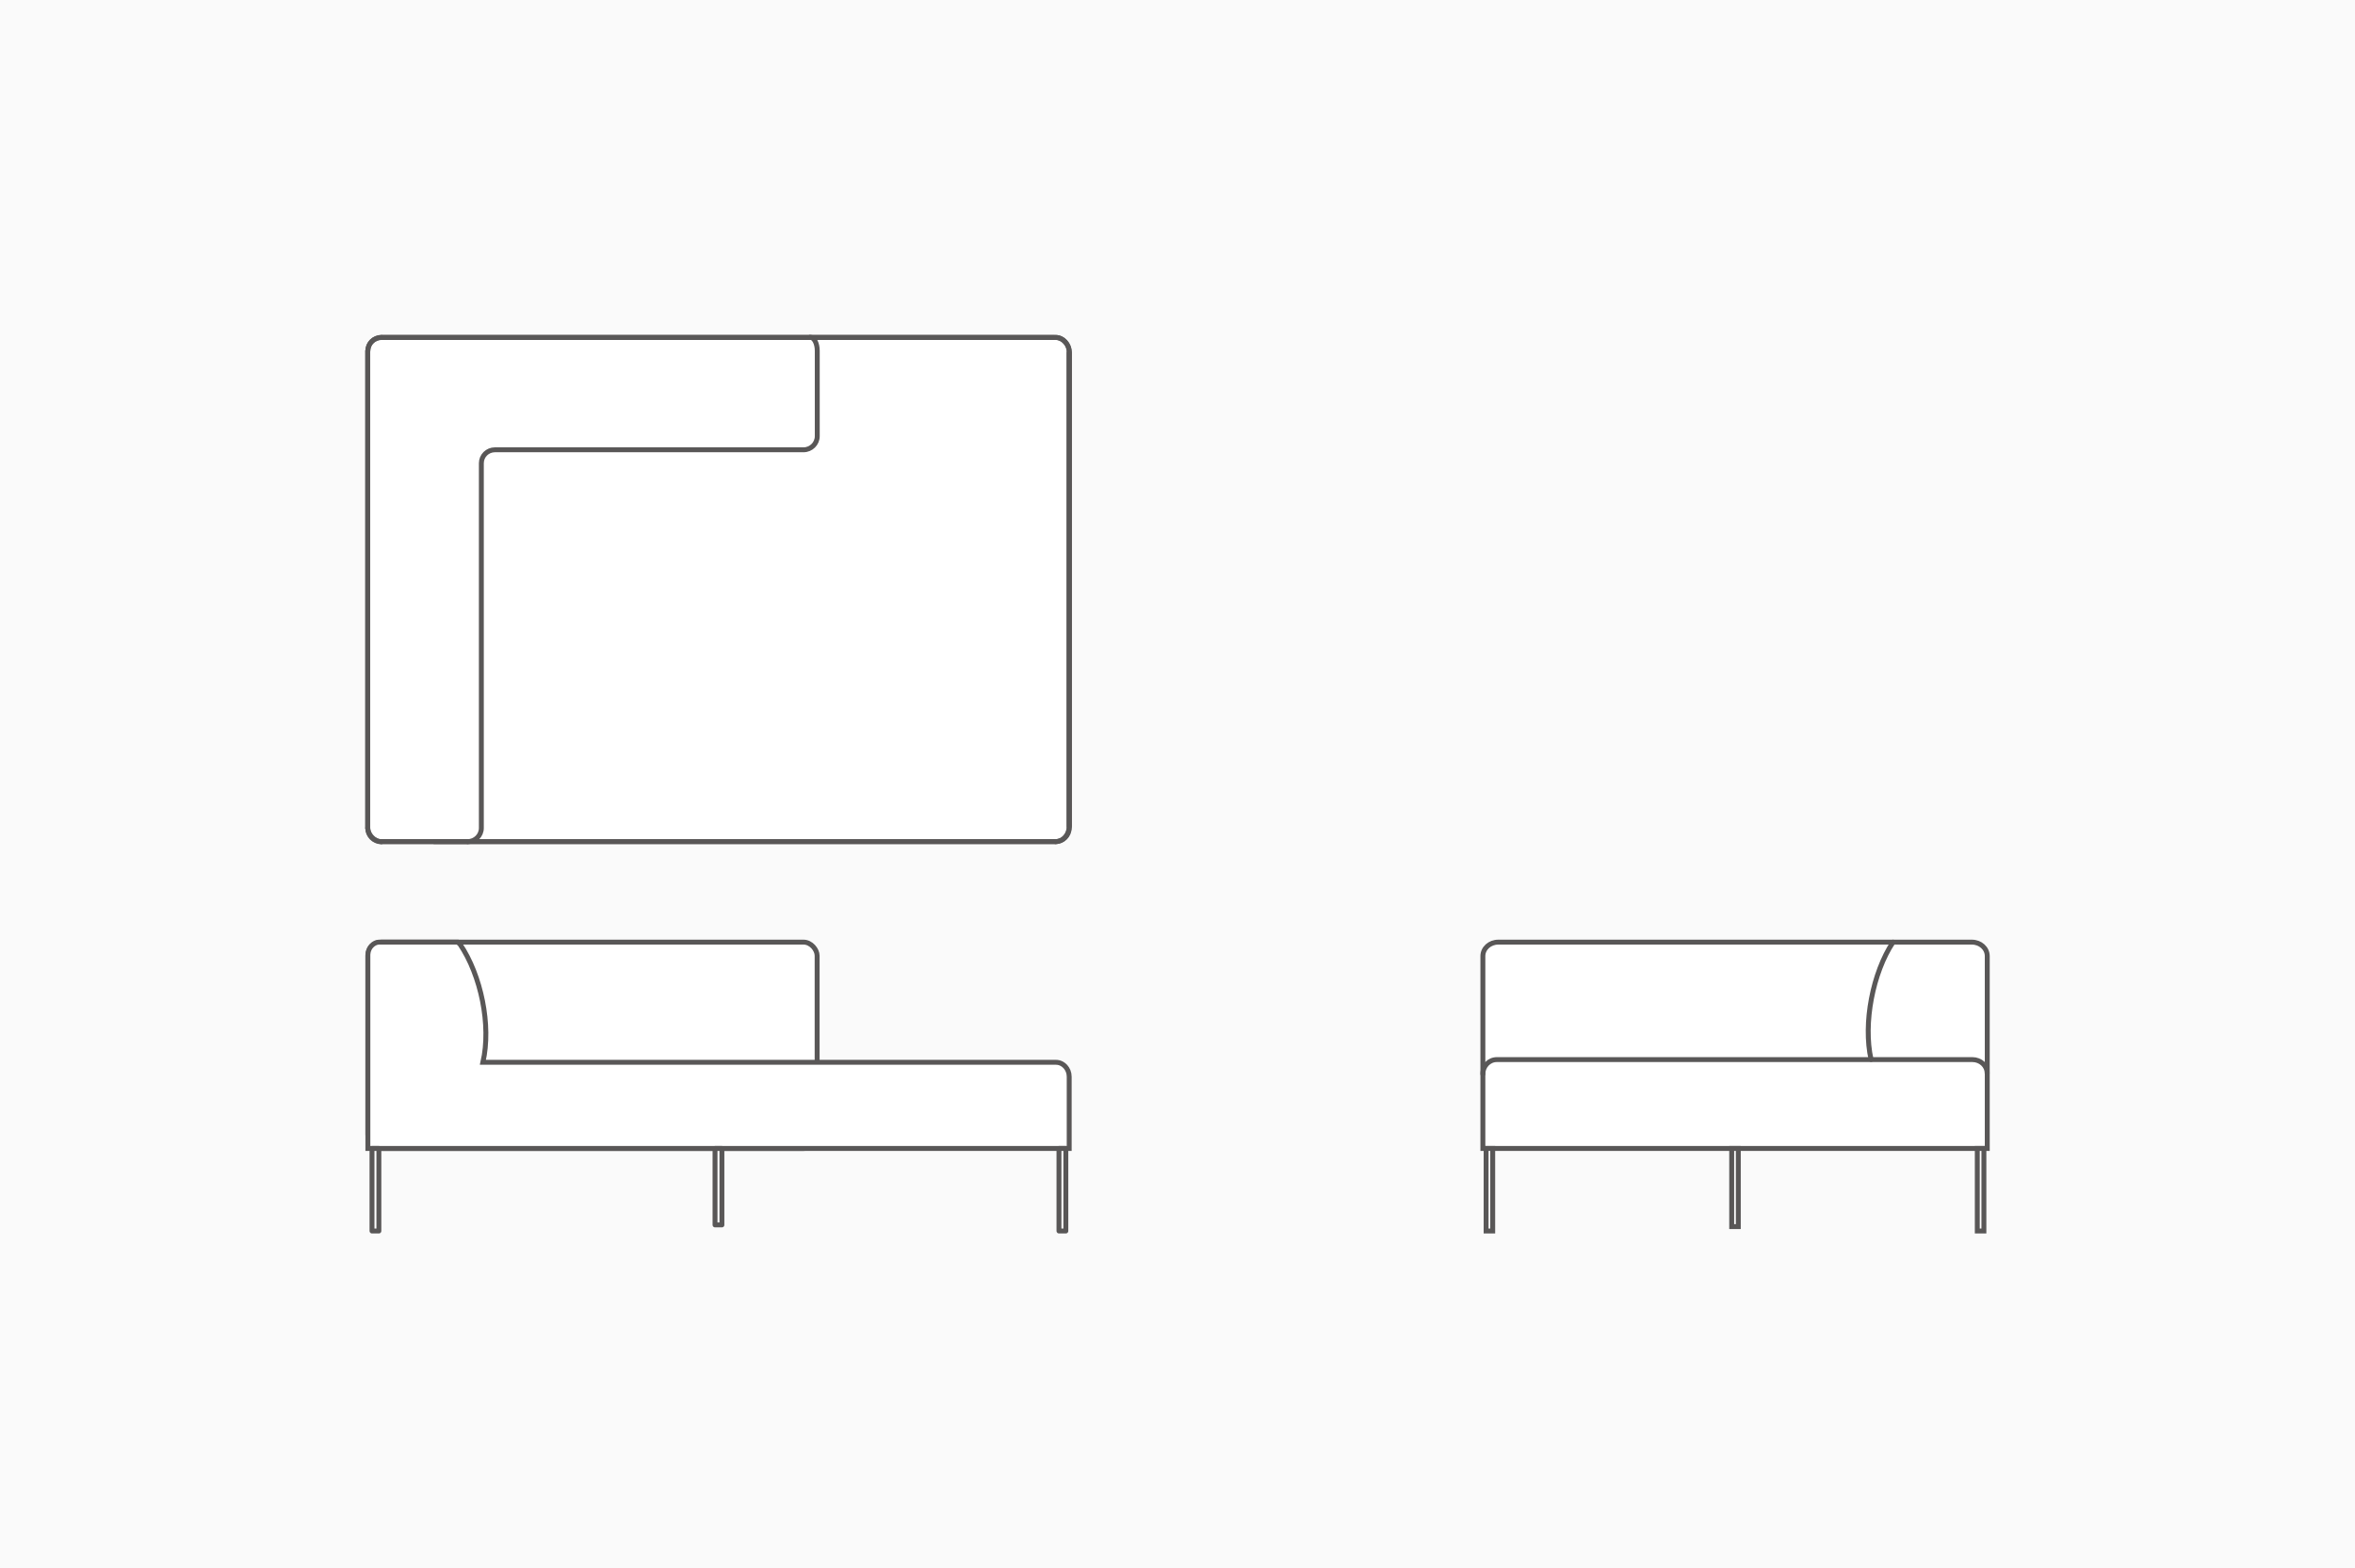 <?xml version="1.0" encoding="UTF-8"?>
<svg id="_レイヤー_2" data-name="レイヤー 2" xmlns="http://www.w3.org/2000/svg" viewBox="0 0 182 121.24">
  <defs>
    <style>
      .cls-1 {
        fill: none;
      }

      .cls-1, .cls-2, .cls-3 {
        stroke: #595757;
      }

      .cls-1, .cls-3 {
        stroke-linecap: round;
        stroke-linejoin: round;
        stroke-width: .38px;
      }

      .cls-4 {
        fill: #fafafa;
      }

      .cls-2 {
        stroke-miterlimit: 10;
        stroke-width: .38px;
      }

      .cls-2, .cls-3 {
        fill: #fff;
      }
    </style>
  </defs>
  <g id="design">
    <g>
      <rect class="cls-4" width="182" height="121.24"/>
      <g>
        <g>
          <path class="cls-2" d="M152.39,72.83h-36.6c-.66,0-1.19,.48-1.19,1.08v14.87h38.98v-14.87c0-.6-.53-1.08-1.19-1.08Z"/>
          <g>
            <rect class="cls-2" x="114.85" y="88.78" width=".51" height="6.38"/>
            <rect class="cls-2" x="152.81" y="88.78" width=".51" height="6.38"/>
            <rect class="cls-2" x="133.83" y="88.78" width=".51" height="6.04"/>
          </g>
          <path class="cls-1" d="M114.6,83.02c0-.61,.48-1.11,1.08-1.11h35.09s1.66,0,1.66,0c.63,0,1.14,.47,1.14,1.05"/>
          <path class="cls-1" d="M144.6,81.9c-.63-2.8,.14-6.72,1.7-9.07"/>
        </g>
        <g>
          <rect class="cls-2" x="28.43" y="72.83" width="34.72" height="15.95" rx="1.05" ry="1.05"/>
          <path class="cls-2" d="M80.45,82.12H38.72s-1.4,0-1.4,0c.66-2.86-.15-6.73-1.77-9.13l-.18-.16h-6.03s-.31-.04-.62,.27-.29,.74-.29,.74v14.94h54.2v-5.55c0-.61-.46-1.11-1.02-1.11h-1.17Z"/>
          <rect class="cls-3" x="28.75" y="88.78" width=".53" height="6.38"/>
          <rect class="cls-3" x="81.84" y="88.78" width=".53" height="6.38"/>
          <rect class="cls-3" x="55.26" y="88.78" width=".53" height="5.91"/>
        </g>
        <g>
          <rect class="cls-2" x="28.42" y="26.08" width="54.21" height="38.98" rx="1.06" ry="1.06"/>
          <g>
            <path class="cls-1" d="M29.48,26.09c-.58,0-1.05,.47-1.05,1.04"/>
            <line class="cls-1" x1="28.42" y1="64.02" x2="28.42" y2="27.13"/>
            <path class="cls-1" d="M28.42,64.02c0,.57,.47,1.05,1.05,1.05"/>
            <line class="cls-1" x1="36.14" y1="65.06" x2="29.48" y2="65.06"/>
            <path class="cls-1" d="M36.14,65.06c.58,0,1.06-.47,1.06-1.05v-28.2c0-.58,.47-1.04,1.05-1.04h23.85c.58,0,1.06-.47,1.06-1.05v-6.61c0-.57-.25-1.04-.55-1.04"/>
            <path class="cls-1" d="M82.64,63.87V27.28c0-.66-.47-1.19-1.05-1.19"/>
            <path class="cls-1" d="M81.58,65.06c.58,0,1.05-.54,1.05-1.19V27.28"/>
            <line class="cls-1" x1="81.46" y1="26.09" x2="29.48" y2="26.09"/>
            <line class="cls-1" x1="33.57" y1="65.06" x2="81.58" y2="65.06"/>
          </g>
        </g>
      </g>
    </g>
  </g>
</svg>